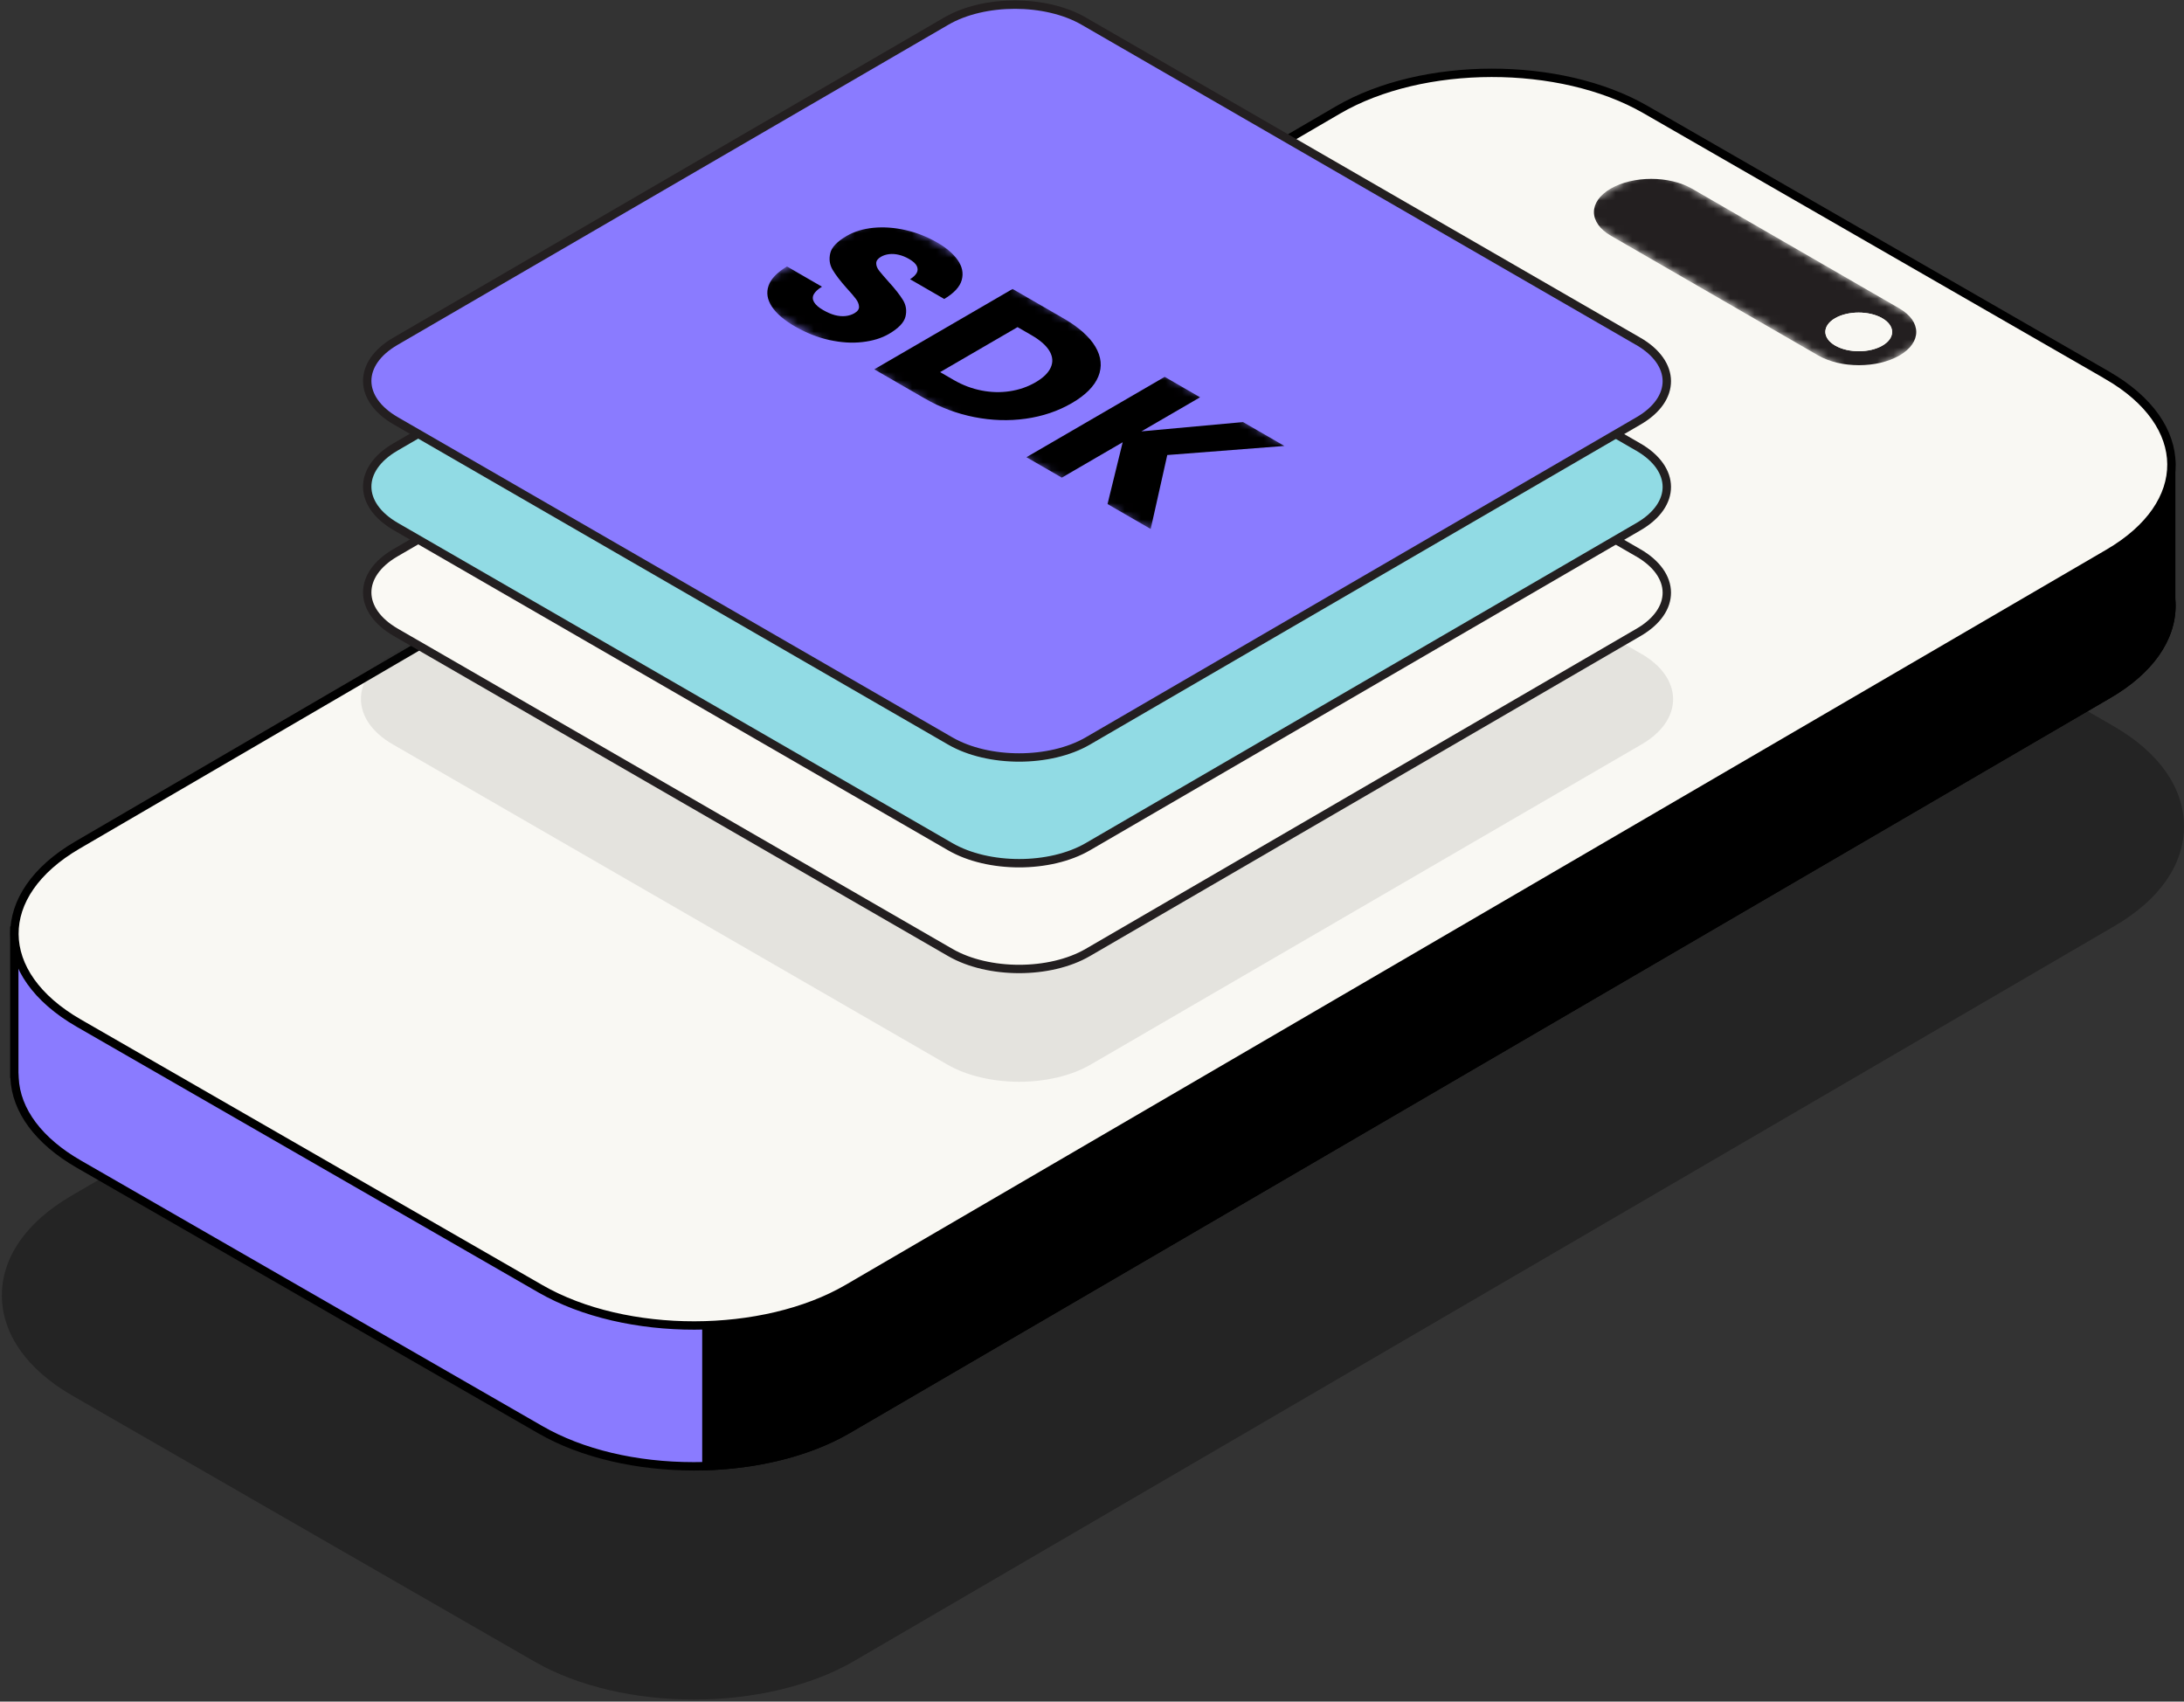 <svg width="267" height="208" viewBox="0 0 267 208" fill="none" xmlns="http://www.w3.org/2000/svg">
<rect x="0" y="0" width="267" height="208" fill="#333333" stroke="none"/>
<g clip-path="url(#clip0_17886_3777)">
<path opacity="0.3" d="M258.376 88.755L201.919 56.271C191.094 50.042 173.549 50.068 162.806 56.332L8.696 146.185C3.225 149.374 0.215 153.704 0.231 158.372C0.246 163.065 3.306 167.41 8.86 170.604L65.317 203.088C70.712 206.195 77.775 207.746 84.832 207.746C91.89 207.746 99.035 206.174 104.424 203.032L258.535 113.174C264.006 109.985 267.016 105.655 267 100.988C266.985 96.289 263.924 91.944 258.371 88.75L258.376 88.755Z" fill="black"/>
<path d="M84.832 179.243C77.743 179.243 71.085 177.657 66.079 174.775L9.622 142.291C4.739 139.481 1.955 135.745 1.781 131.763L1.77 131.481L1.75 131.471V113.665L34.383 106.004L163.579 30.671C168.579 27.753 175.263 26.151 182.403 26.151C189.543 26.151 196.145 27.738 201.15 30.614L250.468 58.994L265.428 56.855V73.233C265.449 73.519 265.464 73.765 265.464 74.01C265.474 78.11 262.741 81.964 257.761 84.866L103.651 174.724C98.651 177.636 91.972 179.243 84.832 179.243Z" fill="#8A7BFF"/>
<path d="M182.403 26.663C189.4 26.663 195.971 28.224 200.895 31.059L250.059 59.352L250.366 59.526L250.714 59.475L264.917 57.443V73.314C264.943 73.555 264.953 73.785 264.953 74.01C264.963 77.915 262.317 81.616 257.501 84.42L103.391 174.278C98.467 177.15 91.88 178.726 84.827 178.726C77.775 178.726 71.259 177.165 66.331 174.33L9.873 141.845C5.149 139.127 2.457 135.535 2.288 131.737L2.262 131.169H2.257V114.064L34.419 106.515L34.568 106.479L34.701 106.402L163.835 31.11C168.759 28.239 175.351 26.658 182.403 26.658M182.403 25.639C175.484 25.639 168.569 27.169 163.323 30.23L34.194 105.517L1.239 113.256V131.763L1.269 131.778C1.454 135.939 4.31 139.818 9.366 142.731L65.824 175.215C71.08 178.24 77.959 179.75 84.832 179.75C91.706 179.75 98.661 178.219 103.907 175.164L258.018 85.306C263.162 82.306 265.987 78.294 265.977 74.005C265.977 73.744 265.961 73.488 265.941 73.227V56.261L250.571 58.456L201.407 30.163C196.156 27.144 189.277 25.629 182.403 25.629V25.639Z" fill="black"/>
<path d="M265.941 73.232V56.266L250.571 58.461L234.951 49.474L85.846 130.918V179.739C92.422 179.596 98.922 178.076 103.907 175.164L258.018 85.306C263.162 82.306 265.987 78.294 265.976 74.005C265.976 73.744 265.961 73.488 265.941 73.227V73.232Z" fill="black"/>
<path d="M257.608 45.866L201.15 13.381C190.735 7.388 173.912 7.414 163.578 13.438L9.468 103.296C-0.866 109.32 -0.794 119.064 9.621 125.058L66.079 157.542C76.494 163.535 93.317 163.515 103.651 157.491L257.761 67.633C268.095 61.609 268.023 51.864 257.608 45.871V45.866Z" fill="#F9F8F3"/>
<path d="M257.608 45.866L201.15 13.381C190.735 7.388 173.912 7.414 163.578 13.438L9.468 103.296C-0.866 109.32 -0.794 119.064 9.621 125.058L66.079 157.542C76.494 163.535 93.317 163.515 103.651 157.491L257.761 67.633C268.095 61.609 268.023 51.864 257.608 45.871V45.866Z" stroke="black" stroke-width="1.024" stroke-miterlimit="10"/>
<mask id="mask0_17886_3777" style="mask-type:luminance" maskUnits="userSpaceOnUse" x="191" y="20" width="47" height="27">
<path d="M191.954 25.941L201.862 20.184L237.177 40.574L227.268 46.332L191.954 25.941Z" fill="white"/>
</mask>
<g mask="url(#mask0_17886_3777)">
<path d="M224.361 42.242C222.759 41.316 222.754 39.822 224.341 38.9C225.927 37.979 228.512 37.974 230.114 38.9C231.711 39.822 231.721 41.321 230.134 42.242C228.548 43.164 225.963 43.164 224.361 42.242ZM232.192 37.692L206.847 23.06C204.094 21.468 199.641 21.468 196.908 23.06C194.17 24.651 194.185 27.226 196.939 28.818L222.283 43.45C225.037 45.037 229.484 45.037 232.223 43.45C234.961 41.858 234.945 39.284 232.192 37.692Z" fill="#231F20"/>
<path d="M230.113 38.9C228.511 37.974 225.926 37.979 224.34 38.9C222.753 39.822 222.758 41.321 224.36 42.242C225.957 43.164 228.547 43.164 230.133 42.242C231.72 41.321 231.715 39.822 230.113 38.9Z" fill="#F9F8F3"/>
</g>
<g opacity="0.1">
<path d="M200.26 80.582L132.486 41.454C127.834 38.767 120.31 38.767 115.684 41.454L48.345 80.587C43.724 83.274 43.744 87.634 48.401 90.321L116.175 129.449C120.832 132.136 128.356 132.136 132.983 129.449L200.321 90.316C204.943 87.629 204.923 83.269 200.265 80.582" fill="#231F20"/>
<path d="M200.26 80.582L132.486 41.454C127.834 38.767 120.31 38.767 115.684 41.454L48.345 80.587C43.724 83.274 43.744 87.634 48.401 90.321L116.175 129.449C120.832 132.136 128.356 132.136 132.983 129.449L200.321 90.316C204.943 87.629 204.923 83.269 200.265 80.582" stroke="#231F20" stroke-width="1.535" stroke-miterlimit="10"/>
</g>
<path d="M200.26 67.562L132.486 28.434C127.834 25.747 120.31 25.747 115.684 28.434L48.345 67.567C43.724 70.254 43.744 74.614 48.401 77.301L116.175 116.429C120.832 119.116 128.356 119.116 132.983 116.429L200.321 77.296C204.943 74.609 204.923 70.249 200.265 67.562" fill="#FAF9F4"/>
<path d="M200.26 67.562L132.486 28.434C127.834 25.747 120.31 25.747 115.684 28.434L48.345 67.567C43.724 70.254 43.744 74.614 48.401 77.301L116.175 116.429C120.832 119.116 128.356 119.116 132.983 116.429L200.321 77.296C204.943 74.609 204.923 70.249 200.265 67.562" stroke="#231F20" stroke-width="1.024" stroke-miterlimit="10"/>
<path d="M200.26 54.633L132.486 15.506C127.834 12.819 120.31 12.819 115.684 15.506L48.345 54.639C43.724 57.325 43.744 61.686 48.401 64.373L116.175 103.501C120.832 106.188 128.356 106.188 132.983 103.501L200.321 64.368C204.943 61.681 204.923 57.32 200.265 54.633" fill="#91DBE4"/>
<path d="M200.26 54.633L132.486 15.506C127.834 12.819 120.31 12.819 115.684 15.506L48.345 54.639C43.724 57.325 43.744 61.686 48.401 64.373L116.175 103.501C120.832 106.188 128.356 106.188 132.983 103.501L200.321 64.368C204.943 61.681 204.923 57.32 200.265 54.633" stroke="#231F20" stroke-width="1.024" stroke-miterlimit="10"/>
<path d="M200.26 41.71L132.486 2.582C127.834 -0.105 120.31 -0.105 115.684 2.582L48.345 41.715C43.724 44.402 43.744 48.763 48.401 51.45L116.175 90.578C120.832 93.264 128.356 93.264 132.983 90.578L200.321 51.445C204.943 48.758 204.923 44.397 200.265 41.71" fill="#8A7BFF"/>
<path d="M200.26 41.71L132.486 2.582C127.834 -0.105 120.31 -0.105 115.684 2.582L48.345 41.715C43.724 44.402 43.744 48.763 48.401 51.45L116.175 90.578C120.832 93.264 128.356 93.264 132.983 90.578L200.321 51.445C204.943 48.758 204.923 44.397 200.265 41.71" stroke="#231F20" stroke-width="1.024" stroke-miterlimit="10"/>
<mask id="mask1_17886_3777" style="mask-type:luminance" maskUnits="userSpaceOnUse" x="90" y="25" width="68" height="40">
<path d="M90.359 35.973L107.893 25.788L157.892 54.654L140.357 64.838L90.359 35.973Z" fill="white"/>
</mask>
<g mask="url(#mask1_17886_3777)">
<path d="M114.599 29.657C113.365 28.945 112.071 28.434 110.714 28.127C109.353 27.82 108.048 27.727 106.789 27.845C105.53 27.968 104.434 28.301 103.503 28.843C102.346 29.519 101.676 30.22 101.502 30.947C101.328 31.673 101.42 32.354 101.788 32.973C102.157 33.598 102.73 34.345 103.513 35.225C104.03 35.788 104.409 36.228 104.649 36.556C104.885 36.879 105.008 37.191 105.018 37.498C105.028 37.805 104.834 38.066 104.45 38.291C104.127 38.475 103.759 38.593 103.349 38.634C102.935 38.675 102.505 38.634 102.054 38.516C101.599 38.393 101.123 38.184 100.627 37.897C100.089 37.59 99.726 37.273 99.526 36.94C99.332 36.612 99.316 36.295 99.485 35.978C99.654 35.666 99.987 35.353 100.488 35.046L96.21 32.574C95.002 33.296 94.254 34.079 93.958 34.923C93.666 35.773 93.799 36.623 94.362 37.477C94.925 38.332 95.877 39.151 97.223 39.924C98.569 40.697 99.951 41.244 101.384 41.562C102.817 41.874 104.163 41.961 105.432 41.812C106.697 41.669 107.776 41.336 108.657 40.825C109.834 40.144 110.51 39.438 110.694 38.716C110.873 37.989 110.776 37.308 110.392 36.679C110.008 36.049 109.414 35.297 108.621 34.427C108.135 33.884 107.761 33.449 107.5 33.122C107.239 32.794 107.116 32.477 107.121 32.175C107.121 31.873 107.321 31.607 107.71 31.382C107.997 31.213 108.334 31.11 108.713 31.064C109.092 31.023 109.486 31.049 109.9 31.151C110.31 31.249 110.73 31.418 111.149 31.663C111.636 31.945 111.948 32.231 112.086 32.528C112.224 32.825 112.214 33.101 112.065 33.367C111.912 33.634 111.646 33.889 111.257 34.13L115.438 36.546C116.646 35.824 117.358 35.046 117.578 34.217C117.803 33.383 117.634 32.574 117.081 31.791C116.528 31.003 115.699 30.291 114.599 29.657Z" fill="black"/>
<path d="M114.931 45.487L124.399 39.986L126.099 40.968C127.168 41.587 127.905 42.232 128.304 42.913C128.704 43.589 128.755 44.259 128.458 44.919C128.161 45.58 127.542 46.184 126.59 46.736C125.638 47.289 124.594 47.647 123.458 47.821C122.321 47.995 121.165 47.965 119.993 47.734C118.821 47.504 117.7 47.084 116.625 46.465L114.926 45.482M129.942 38.875L123.79 35.323L106.885 45.145L113.037 48.697C114.951 49.802 116.973 50.565 119.107 50.984C121.241 51.404 123.34 51.471 125.408 51.179C127.47 50.887 129.338 50.258 131.017 49.285C132.696 48.313 133.776 47.228 134.272 46.03C134.763 44.832 134.641 43.614 133.914 42.381C133.182 41.147 131.856 39.975 129.942 38.87" fill="black"/>
<path d="M157.022 54.511L151.965 51.593L139.539 52.729L146.714 48.563L142.389 46.066L125.484 55.887L129.809 58.385L137.251 54.06L135.398 61.614L140.675 64.66L142.702 55.621L157.022 54.511Z" fill="black"/>
</g>
</g>
<defs>
<clipPath id="clip0_17886_3777">
<rect width="266.77" height="207.692" fill="white" transform="translate(0.23 0.054)"/>
</clipPath>
</defs>
</svg>
